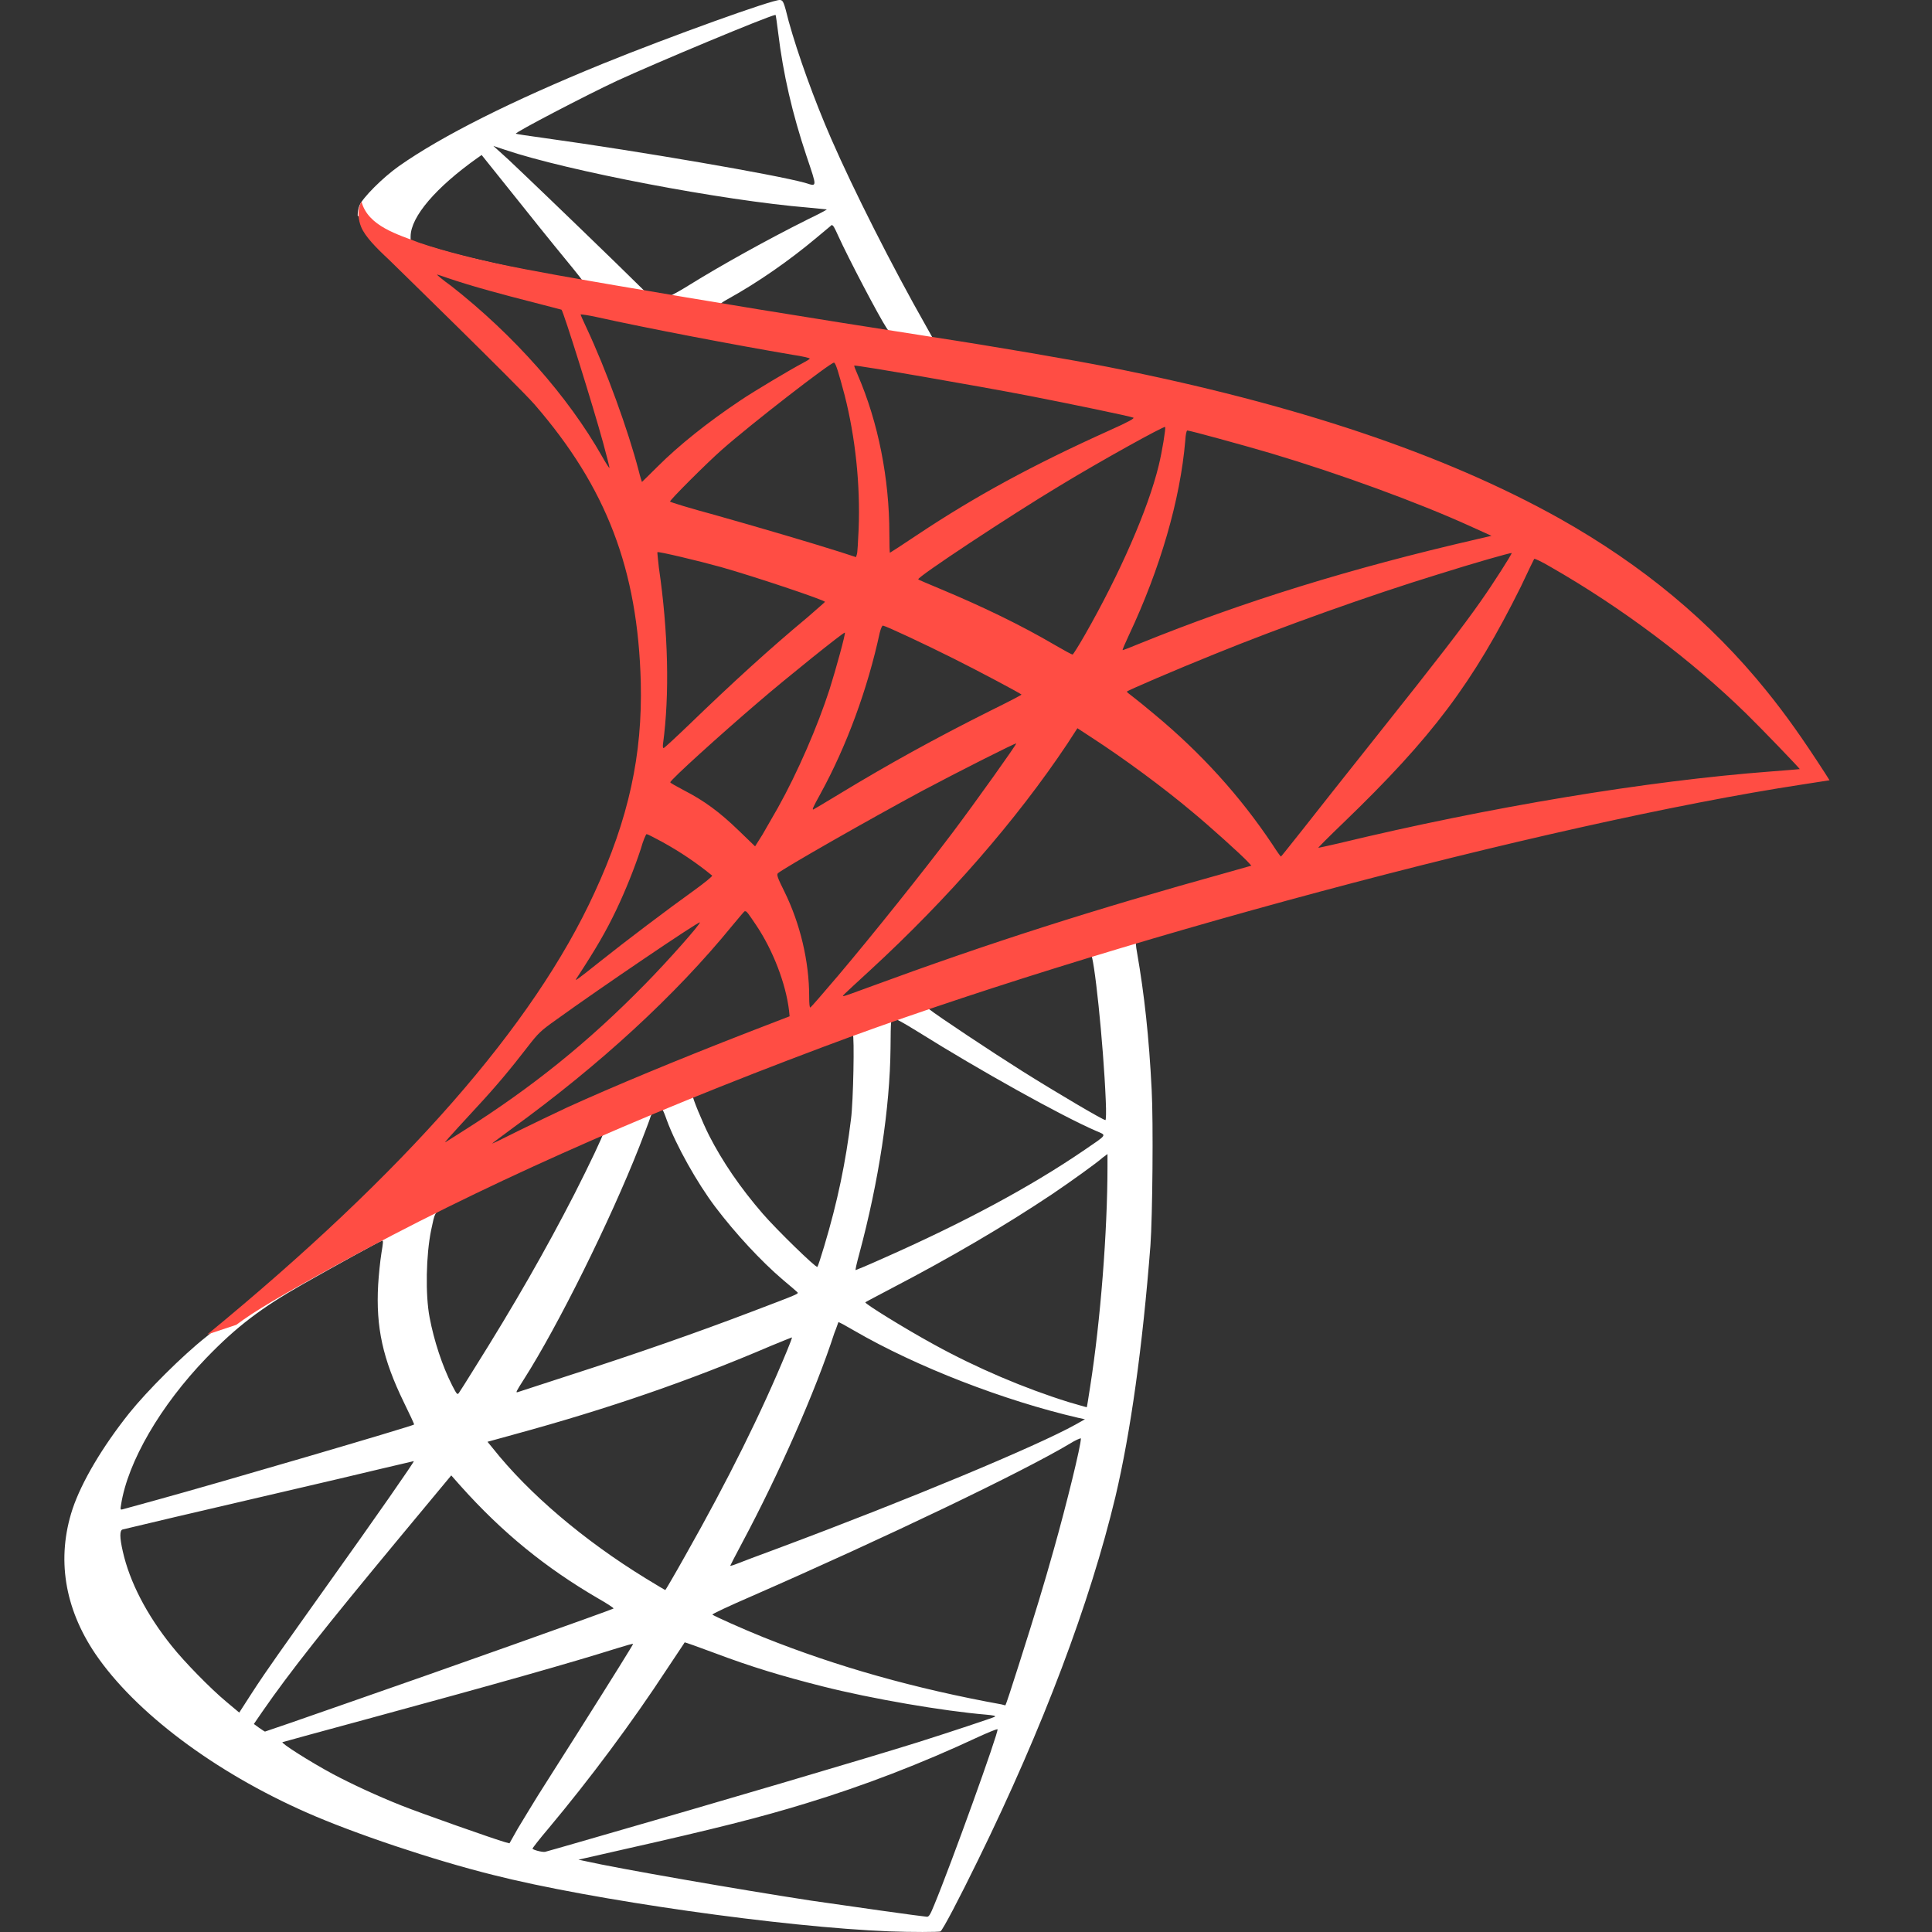 <svg width="30" height="30" viewBox="0 0 30 30" fill="none" xmlns="http://www.w3.org/2000/svg">
<rect x="0" y="0" width="30" height="30" fill="#333333" stroke="none"/>
<g clip-path="url(#clip0_298_1944)">
<path d="M18.305 14.005L12.297 15.967L7.071 18.274L5.608 18.66C5.236 19.014 4.845 19.373 4.423 19.736C3.96 20.136 3.528 20.499 3.197 20.762C2.829 21.053 2.284 21.598 2.007 21.943C1.594 22.461 1.267 23.01 1.126 23.433C0.876 24.195 0.999 24.967 1.48 25.68C2.098 26.589 3.329 27.515 4.764 28.146C5.495 28.469 6.725 28.882 7.652 29.113C9.191 29.504 12.17 29.926 13.809 29.99C14.141 30.003 14.586 30.003 14.604 29.99C14.64 29.967 14.895 29.481 15.19 28.877C16.198 26.82 16.925 24.89 17.32 23.242C17.556 22.243 17.742 20.912 17.864 19.337C17.896 18.896 17.91 17.42 17.883 16.921C17.842 16.103 17.769 15.44 17.656 14.791C17.637 14.695 17.633 14.609 17.642 14.605C17.66 14.591 17.715 14.573 18.455 14.359L18.305 14.005V14.005H18.305V14.005ZM16.934 14.809C16.988 14.809 17.134 16.203 17.17 17.084C17.179 17.27 17.174 17.393 17.165 17.393C17.129 17.393 16.398 16.962 15.876 16.634C15.421 16.348 14.559 15.776 14.423 15.667C14.377 15.636 14.382 15.631 14.754 15.504C15.385 15.29 16.884 14.809 16.934 14.809ZM13.873 15.817C13.914 15.817 14.018 15.876 14.268 16.03C15.204 16.616 16.475 17.325 17.02 17.561C17.188 17.634 17.206 17.606 16.82 17.87C15.994 18.433 14.963 18.987 13.7 19.545C13.478 19.645 13.292 19.722 13.287 19.722C13.278 19.722 13.305 19.609 13.342 19.473C13.646 18.342 13.819 17.198 13.828 16.28C13.832 15.826 13.832 15.826 13.873 15.813C13.864 15.817 13.868 15.817 13.873 15.817ZM13.242 16.058C13.269 16.085 13.251 17.102 13.214 17.379C13.133 18.042 13.006 18.66 12.797 19.355C12.747 19.523 12.701 19.663 12.692 19.672C12.674 19.695 12.052 19.087 11.848 18.851C11.493 18.442 11.216 18.033 11.012 17.634C10.908 17.429 10.744 17.03 10.758 17.016C10.831 16.966 13.224 16.04 13.242 16.058ZM10.272 17.225C10.276 17.225 10.281 17.225 10.286 17.229C10.295 17.238 10.326 17.311 10.354 17.393C10.499 17.788 10.826 18.369 11.107 18.741C11.416 19.15 11.82 19.586 12.156 19.872C12.265 19.963 12.365 20.049 12.379 20.063C12.406 20.09 12.415 20.086 11.675 20.367C10.817 20.694 9.881 21.021 8.81 21.366C8.554 21.449 8.298 21.532 8.042 21.616C8.001 21.63 8.015 21.607 8.133 21.421C8.664 20.59 9.473 18.959 9.927 17.806C10.004 17.606 10.081 17.407 10.095 17.361C10.113 17.297 10.136 17.275 10.195 17.243C10.226 17.234 10.258 17.225 10.272 17.225ZM9.364 17.602C9.377 17.611 9.146 18.097 8.919 18.542C8.478 19.4 7.997 20.245 7.352 21.271C7.243 21.448 7.139 21.611 7.125 21.63C7.102 21.662 7.093 21.652 7.021 21.512C6.866 21.207 6.739 20.817 6.671 20.458C6.603 20.104 6.616 19.486 6.694 19.105C6.753 18.823 6.748 18.828 6.884 18.76C7.466 18.465 9.346 17.584 9.364 17.602ZM17.197 17.92V18.11C17.197 19.123 17.088 20.513 16.929 21.525C16.902 21.702 16.879 21.848 16.875 21.852C16.875 21.852 16.743 21.816 16.589 21.77C15.907 21.557 15.167 21.244 14.5 20.876C14.059 20.635 13.419 20.24 13.437 20.222C13.441 20.217 13.632 20.117 13.855 19.999C14.745 19.536 15.599 19.037 16.339 18.542C16.616 18.355 17.034 18.056 17.124 17.974L17.197 17.92ZM5.935 19.264C5.953 19.264 5.949 19.3 5.922 19.463C5.903 19.582 5.881 19.8 5.872 19.949C5.835 20.612 5.944 21.103 6.271 21.775C6.362 21.961 6.435 22.116 6.43 22.12C6.398 22.147 3.392 23.028 2.448 23.287C2.166 23.364 1.921 23.432 1.903 23.437C1.871 23.446 1.866 23.442 1.88 23.364C1.984 22.697 2.493 21.825 3.201 21.089C3.674 20.599 4.051 20.313 4.695 19.945C5.159 19.681 5.872 19.287 5.926 19.268C5.926 19.264 5.931 19.264 5.935 19.264ZM13.019 20.531C13.024 20.526 13.133 20.585 13.264 20.662C14.236 21.226 15.589 21.748 16.743 22.016L16.847 22.038L16.702 22.12C16.098 22.456 14.114 23.283 12.084 24.041C11.789 24.15 11.498 24.259 11.443 24.282C11.389 24.304 11.339 24.318 11.339 24.313C11.339 24.309 11.421 24.15 11.525 23.955C12.093 22.892 12.665 21.598 12.956 20.699C12.992 20.612 13.015 20.535 13.019 20.531ZM12.297 20.767C12.302 20.771 12.265 20.867 12.22 20.976C11.825 21.934 11.307 22.978 10.644 24.15C10.476 24.45 10.335 24.69 10.331 24.69C10.326 24.69 10.19 24.609 10.027 24.509C9.064 23.918 8.21 23.192 7.652 22.488L7.57 22.388L7.983 22.274C9.464 21.87 10.721 21.434 11.97 20.899C12.147 20.826 12.293 20.767 12.297 20.767ZM16.784 22.334C16.784 22.334 16.788 22.338 16.784 22.334C16.788 22.438 16.557 23.373 16.366 24.05C16.207 24.618 16.071 25.063 15.821 25.848C15.712 26.194 15.617 26.48 15.612 26.48C15.608 26.48 15.581 26.475 15.553 26.466C14.204 26.221 12.997 25.88 11.861 25.426C11.543 25.299 11.089 25.094 11.062 25.072C11.053 25.063 11.325 24.936 11.671 24.786C13.737 23.882 15.88 22.856 16.616 22.415C16.702 22.361 16.77 22.334 16.784 22.334ZM6.426 22.688C6.435 22.697 5.858 23.528 5.05 24.659C4.768 25.054 4.441 25.517 4.319 25.689C4.196 25.862 4.01 26.134 3.905 26.298L3.715 26.593L3.51 26.421C3.269 26.221 2.852 25.794 2.666 25.558C2.275 25.072 2.012 24.559 1.907 24.091C1.857 23.873 1.857 23.764 1.903 23.75C1.971 23.732 3.183 23.446 4.319 23.183C4.95 23.037 5.681 22.865 5.944 22.801C6.208 22.738 6.421 22.688 6.426 22.688ZM7.007 22.91L7.152 23.074C7.806 23.805 8.474 24.345 9.282 24.817C9.427 24.899 9.536 24.972 9.527 24.977C9.495 24.999 6.721 25.985 5.436 26.43C4.714 26.684 4.119 26.888 4.114 26.888C4.11 26.888 4.069 26.861 4.023 26.829L3.942 26.77L4.073 26.579C4.5 25.962 5.036 25.285 6.203 23.878L7.007 22.91ZM10.631 25.503C10.635 25.499 10.835 25.571 11.08 25.662C11.671 25.885 12.138 26.025 12.765 26.184C13.537 26.38 14.654 26.57 15.313 26.625C15.412 26.634 15.467 26.643 15.449 26.657C15.417 26.675 14.749 26.897 14.259 27.052C13.478 27.297 11.094 28.001 9.15 28.559C8.792 28.664 8.483 28.75 8.465 28.755C8.419 28.764 8.269 28.723 8.269 28.705C8.269 28.696 8.378 28.555 8.51 28.4C9.164 27.619 9.813 26.747 10.354 25.921C10.504 25.694 10.631 25.508 10.631 25.503ZM9.831 25.526C9.836 25.53 9.514 26.048 8.951 26.938C8.71 27.315 8.442 27.742 8.346 27.892C8.256 28.037 8.119 28.264 8.042 28.391L7.911 28.623L7.842 28.605C7.679 28.559 6.53 28.155 6.226 28.033C5.849 27.883 5.458 27.701 5.168 27.547C4.804 27.351 4.35 27.061 4.387 27.052C4.396 27.047 5.018 26.879 5.767 26.675C7.756 26.134 8.86 25.821 9.582 25.594C9.713 25.553 9.827 25.521 9.831 25.526ZM15.485 26.852H15.49C15.508 26.897 14.772 28.941 14.504 29.586C14.445 29.731 14.423 29.767 14.391 29.763C14.313 29.758 13.246 29.608 12.597 29.513C11.466 29.34 9.568 29.009 9.091 28.9L8.982 28.877L9.659 28.723C11.112 28.396 11.811 28.219 12.52 28.001C13.414 27.728 14.3 27.388 15.194 26.97C15.335 26.906 15.453 26.856 15.485 26.852Z" fill="white"/>
<path d="M12.111 0C12.011 -0.013 10.399 0.568 9.359 0.99C7.956 1.562 6.866 2.107 6.194 2.58C5.944 2.757 5.631 3.07 5.581 3.193C5.563 3.238 5.554 3.293 5.554 3.347L6.162 3.924L7.611 4.387L11.057 5.005L14.999 5.681L15.04 5.341C15.026 5.341 15.017 5.336 15.004 5.336L14.486 5.254L14.382 5.068C13.846 4.124 13.255 2.952 12.91 2.162C12.642 1.549 12.388 0.84 12.247 0.332C12.17 0.023 12.161 0.005 12.111 0V0H12.111V0ZM12.038 0.232H12.043C12.047 0.236 12.066 0.364 12.084 0.513C12.161 1.149 12.302 1.762 12.524 2.425C12.692 2.925 12.692 2.898 12.497 2.838C12.034 2.711 9.959 2.353 8.456 2.144C8.215 2.112 8.01 2.08 8.01 2.076C7.992 2.057 9.096 1.481 9.582 1.254C10.204 0.968 11.911 0.255 12.038 0.232ZM7.661 2.266L7.838 2.325C8.801 2.652 11.221 3.115 12.556 3.224C12.706 3.238 12.833 3.252 12.838 3.252C12.842 3.256 12.715 3.324 12.552 3.402C11.907 3.724 11.198 4.119 10.708 4.423C10.562 4.514 10.431 4.587 10.413 4.587C10.395 4.587 10.299 4.569 10.199 4.555L10.018 4.528L9.564 4.083C8.764 3.306 8.138 2.707 7.897 2.48L7.661 2.266ZM7.479 2.407L8.119 3.206C8.469 3.647 8.823 4.078 8.901 4.173C8.978 4.269 9.041 4.346 9.037 4.351C9.019 4.364 8.11 4.187 7.629 4.078C7.134 3.965 6.93 3.91 6.625 3.815L6.376 3.733V3.669C6.38 3.365 6.766 2.911 7.42 2.448L7.479 2.407ZM12.919 3.497C12.938 3.497 12.96 3.538 13.015 3.66C13.169 4.001 13.65 4.918 13.768 5.095C13.805 5.154 13.868 5.159 13.228 5.055C11.689 4.805 11.194 4.723 11.194 4.714C11.194 4.709 11.239 4.678 11.298 4.646C11.775 4.382 12.256 4.046 12.683 3.688C12.788 3.601 12.883 3.52 12.901 3.506C12.906 3.497 12.915 3.492 12.919 3.497Z" fill="white"/>
<path d="M5.613 3.129C5.613 3.129 5.513 3.288 5.608 3.524C5.667 3.67 5.84 3.847 6.035 4.028C6.035 4.028 8.056 5.999 8.301 6.281C9.418 7.57 9.904 8.842 9.95 10.595C9.977 11.721 9.763 12.711 9.232 13.86C8.288 15.921 6.294 18.197 3.22 20.721L3.669 20.572C3.96 20.354 4.355 20.122 5.281 19.613C7.42 18.442 9.827 17.366 12.779 16.258C17.029 14.659 24.018 12.788 27.996 12.18L28.409 12.116L28.346 12.016C27.982 11.453 27.733 11.103 27.433 10.731C26.561 9.65 25.503 8.774 24.209 8.047C22.428 7.053 20.126 6.276 17.211 5.699C16.661 5.59 15.453 5.382 14.473 5.232C12.393 4.909 11.049 4.687 9.568 4.433C9.037 4.342 8.242 4.205 7.715 4.092C7.443 4.033 6.921 3.91 6.512 3.77C6.185 3.642 5.713 3.515 5.613 3.129ZM6.785 4.264C6.789 4.26 6.862 4.287 6.957 4.319C7.13 4.378 7.352 4.446 7.616 4.519C7.815 4.574 8.015 4.627 8.215 4.678C8.487 4.746 8.714 4.809 8.719 4.809C8.751 4.841 9.21 6.308 9.364 6.871C9.423 7.084 9.468 7.266 9.464 7.266C9.459 7.271 9.409 7.193 9.35 7.089C8.819 6.153 7.979 5.204 7.007 4.441C6.88 4.351 6.785 4.269 6.785 4.264ZM9.019 4.882C9.041 4.882 9.141 4.896 9.264 4.923C10.036 5.095 11.421 5.359 12.306 5.509C12.456 5.531 12.574 5.559 12.574 5.568C12.574 5.577 12.52 5.609 12.452 5.645C12.302 5.722 11.698 6.081 11.498 6.217C10.994 6.553 10.54 6.916 10.213 7.243C10.081 7.375 9.968 7.484 9.968 7.484C9.968 7.484 9.941 7.407 9.918 7.311C9.754 6.68 9.414 5.745 9.105 5.086C9.055 4.982 9.014 4.887 9.014 4.878C9.014 4.887 9.014 4.882 9.019 4.882ZM12.951 5.631C12.979 5.64 13.024 5.795 13.115 6.135C13.283 6.794 13.36 7.529 13.333 8.215C13.324 8.406 13.315 8.583 13.306 8.606L13.292 8.651L13.056 8.574C12.57 8.42 11.78 8.188 11.103 7.997C10.717 7.893 10.404 7.797 10.404 7.788C10.404 7.761 10.967 7.198 11.208 6.985C11.666 6.58 12.91 5.618 12.951 5.631ZM13.265 5.677C13.278 5.663 15.145 5.985 15.994 6.149C16.625 6.272 17.542 6.462 17.597 6.485C17.624 6.494 17.529 6.549 17.224 6.685C16.026 7.225 15.136 7.711 14.25 8.301C14.018 8.456 13.823 8.583 13.819 8.583C13.814 8.583 13.81 8.451 13.81 8.292C13.81 7.43 13.637 6.558 13.319 5.822C13.287 5.749 13.26 5.681 13.265 5.677ZM18.092 6.63C18.105 6.644 18.046 7.012 17.992 7.23C17.828 7.906 17.388 8.91 16.848 9.855C16.752 10.023 16.666 10.159 16.657 10.163C16.648 10.168 16.525 10.1 16.384 10.018C15.858 9.709 15.258 9.419 14.604 9.146C14.423 9.069 14.264 9.005 14.259 8.996C14.227 8.969 15.69 8.002 16.462 7.539C17.075 7.166 18.074 6.612 18.092 6.63ZM18.437 6.685C18.478 6.685 19.304 6.912 19.736 7.039C20.803 7.357 22.029 7.806 22.828 8.17L23.16 8.32L22.928 8.374C20.975 8.824 19.304 9.341 17.692 9.995C17.561 10.05 17.442 10.095 17.433 10.095C17.424 10.095 17.47 9.991 17.529 9.864C18.015 8.833 18.328 7.757 18.405 6.839C18.41 6.753 18.423 6.685 18.437 6.685ZM10.209 8.574C10.222 8.56 10.853 8.71 11.194 8.805C11.712 8.951 12.81 9.319 12.81 9.346C12.81 9.35 12.688 9.455 12.543 9.582C11.948 10.077 11.376 10.599 10.69 11.262C10.486 11.458 10.313 11.617 10.304 11.617C10.295 11.617 10.29 11.589 10.295 11.553C10.399 10.79 10.377 9.809 10.231 8.815C10.218 8.687 10.204 8.578 10.209 8.574ZM23.473 8.588C23.482 8.597 23.182 9.069 22.992 9.337C22.719 9.727 22.32 10.245 21.416 11.38C20.939 11.98 20.403 12.656 20.226 12.883C20.044 13.111 19.895 13.301 19.89 13.301C19.886 13.301 19.826 13.22 19.763 13.12C19.254 12.357 18.646 11.689 17.924 11.09C17.788 10.976 17.638 10.854 17.588 10.817C17.538 10.781 17.497 10.745 17.497 10.74C17.497 10.726 18.269 10.395 18.855 10.159C19.881 9.741 21.279 9.241 22.329 8.919C22.878 8.746 23.464 8.578 23.473 8.588ZM23.823 8.678C23.841 8.674 23.95 8.728 24.081 8.805C25.185 9.437 26.266 10.25 27.119 11.085C27.36 11.321 27.955 11.939 27.946 11.943C27.946 11.943 27.737 11.962 27.492 11.98C25.58 12.125 23.133 12.529 20.78 13.097C20.621 13.133 20.48 13.165 20.471 13.165C20.462 13.165 20.639 12.988 20.862 12.774C22.242 11.444 22.874 10.604 23.618 9.105C23.723 8.883 23.814 8.692 23.823 8.678C23.818 8.678 23.818 8.678 23.823 8.678ZM13.71 9.714C13.773 9.727 14.364 10.004 14.809 10.227C15.217 10.431 15.83 10.758 15.862 10.785C15.867 10.79 15.649 10.903 15.381 11.035C14.527 11.462 13.796 11.866 13.033 12.329C12.815 12.461 12.633 12.57 12.629 12.57C12.611 12.57 12.615 12.552 12.738 12.329C13.147 11.585 13.473 10.695 13.66 9.827C13.678 9.759 13.696 9.714 13.71 9.714ZM13.119 9.823C13.133 9.836 12.979 10.395 12.883 10.699C12.697 11.276 12.384 11.998 12.079 12.543C12.007 12.67 11.898 12.856 11.839 12.961L11.725 13.142L11.471 12.897C11.176 12.611 10.935 12.434 10.626 12.275C10.504 12.211 10.408 12.157 10.408 12.148C10.408 12.111 11.185 11.408 11.78 10.899C12.207 10.531 13.106 9.809 13.119 9.823ZM16.73 11.308L16.952 11.453C17.461 11.784 18.06 12.225 18.519 12.611C18.777 12.824 19.277 13.274 19.377 13.383L19.431 13.442L19.064 13.546C16.984 14.123 15.376 14.636 13.501 15.326C13.292 15.404 13.115 15.467 13.101 15.467C13.074 15.467 13.051 15.49 13.519 15.059C14.718 13.955 15.78 12.738 16.571 11.553L16.73 11.308ZM15.78 11.544C15.79 11.553 15.167 12.429 14.795 12.924C14.35 13.515 13.56 14.505 13.015 15.149C12.788 15.417 12.593 15.64 12.584 15.644C12.57 15.649 12.565 15.581 12.565 15.476C12.565 14.927 12.425 14.341 12.179 13.842C12.075 13.633 12.057 13.583 12.079 13.56C12.166 13.483 13.487 12.729 14.323 12.279C14.886 11.98 15.767 11.535 15.78 11.544ZM10.04 12.952C10.054 12.952 10.159 13.006 10.277 13.07C10.567 13.229 10.826 13.406 11.058 13.596C11.067 13.605 10.949 13.701 10.794 13.814C10.363 14.123 9.709 14.618 9.328 14.922C8.928 15.24 8.914 15.249 8.96 15.181C9.259 14.723 9.409 14.464 9.568 14.132C9.709 13.837 9.85 13.487 9.95 13.183C9.986 13.052 10.031 12.952 10.04 12.952ZM11.571 14.15C11.594 14.146 11.621 14.187 11.743 14.368C12.002 14.754 12.202 15.272 12.252 15.69L12.261 15.781L11.639 16.021C10.526 16.453 9.5 16.88 8.805 17.197C8.61 17.288 8.269 17.452 8.047 17.561C7.824 17.674 7.643 17.761 7.643 17.756C7.643 17.752 7.784 17.647 7.956 17.52C9.314 16.535 10.49 15.454 11.371 14.373C11.466 14.259 11.553 14.155 11.562 14.15L11.571 14.15ZM10.867 14.323C10.885 14.341 10.367 14.927 10.013 15.286C9.137 16.18 8.27 16.88 7.193 17.561C7.057 17.647 6.934 17.724 6.921 17.733C6.889 17.752 6.93 17.706 7.402 17.193C7.702 16.87 7.929 16.598 8.188 16.262C8.36 16.04 8.392 16.008 8.642 15.831C9.309 15.349 10.849 14.305 10.867 14.323Z" fill="#FF4D44"/>
</g>
<defs>
<clipPath id="clip0_298_1944">
<rect width="30" height="30" fill="white"/>
</clipPath>
</defs>
</svg>
